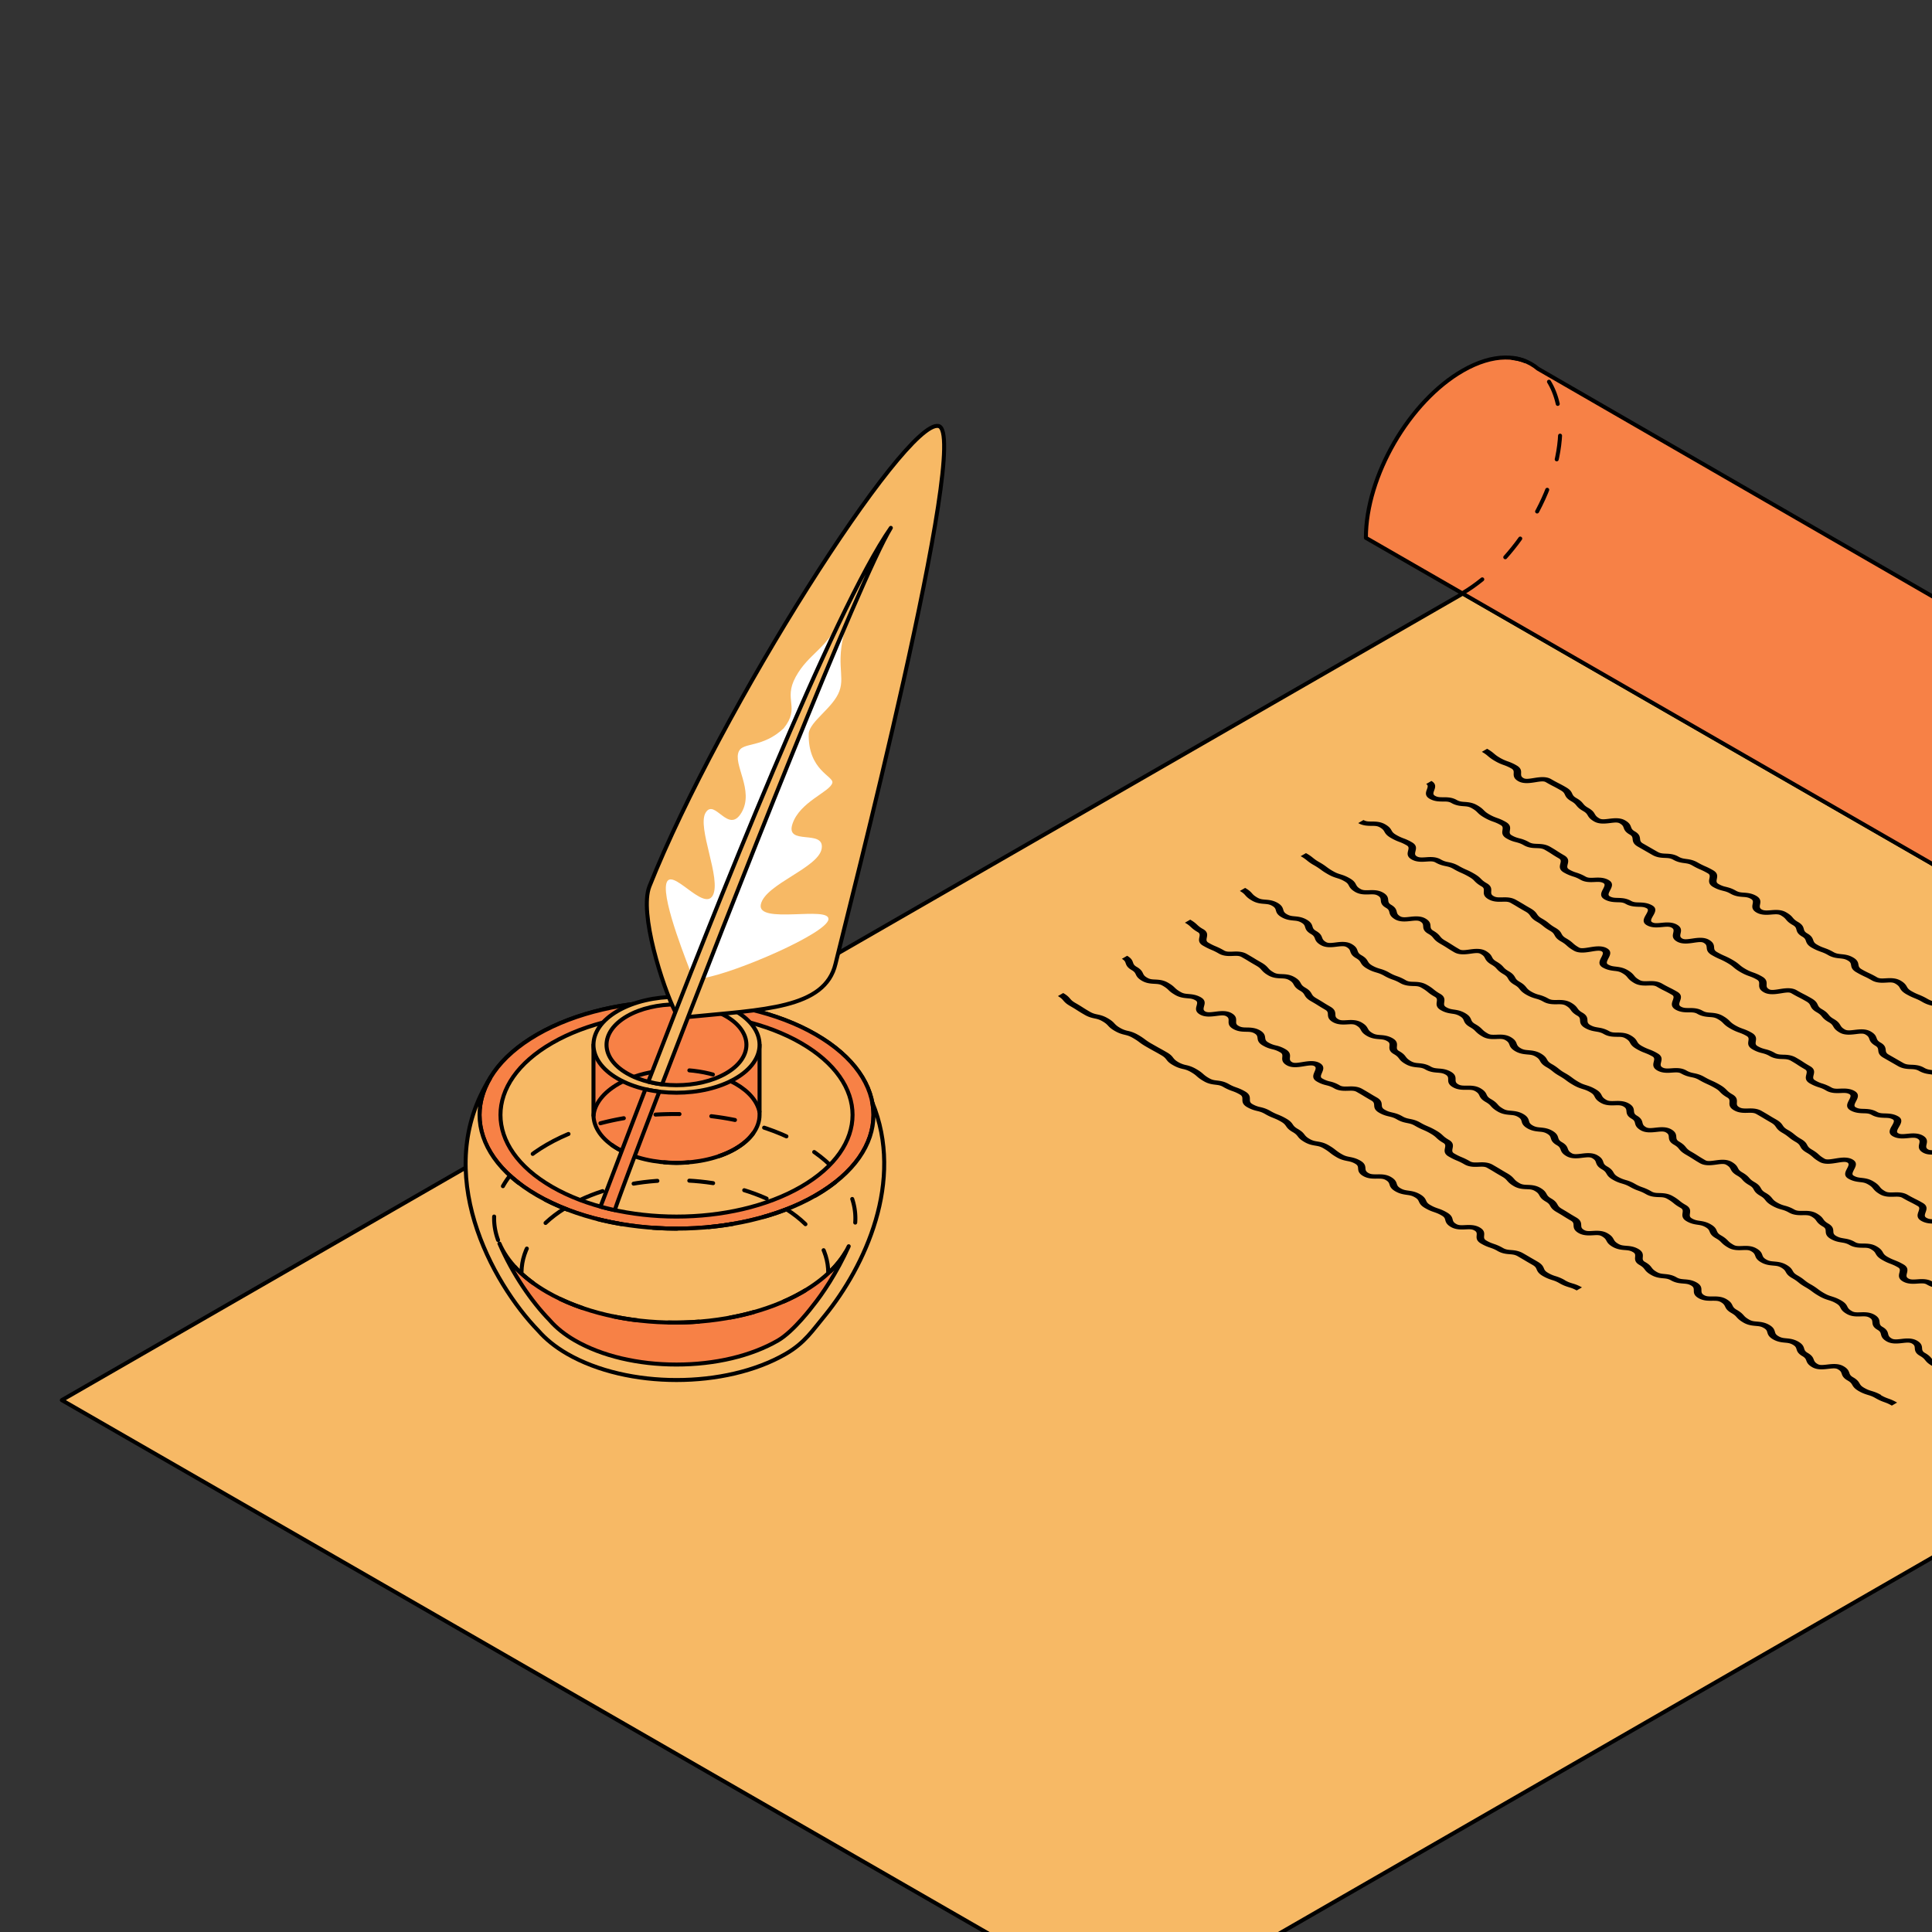 <svg xmlns="http://www.w3.org/2000/svg" width="242" height="242" fill="none" viewBox="0 0 242 242"><rect x="0" y="0" width="242" height="242" fill="#333333" stroke="none"/><g clip-path="url(#a)"><path fill="#F7B965" stroke="#000" stroke-linecap="round" stroke-linejoin="round" stroke-miterlimit="10" stroke-width="0.5" d="M317.509 123.733c-6.695 3.851-12.127 13.231-12.127 20.942L183.235 74.344 7.746 175.379l134.274 77.306 175.489-101.036c6.695-3.85 12.126-13.23 12.126-20.941 0-7.712-5.431-10.835-12.126-6.985z"/><path fill="#F78146" stroke="#000" stroke-linecap="round" stroke-linejoin="round" stroke-miterlimit="10" stroke-width="0.5" d="M317.51 123.733c2.608-1.501 5.011-1.93 6.984-1.454L192.642 46.185c-2.226-1.874-5.62-1.949-9.426.243-6.694 3.85-12.126 13.23-12.126 20.941l134.274 77.306c0-7.711 5.432-17.091 12.127-20.942z"/><path fill="#000" d="M281.912 149.406c.008-.292.025-.65-.579-1-.334-.187-.35-.357-.366-.585-.025-.268-.057-.602-.645-.943-.553-.317-1.034-.382-1.426-.431-.342-.048-.611-.081-.977-.292-.376-.22-.457-.366-.555-.553-.114-.219-.253-.463-.791-.781-.619-.357-1.32-.309-1.891-.26-.521.041-.831.049-1.116-.113a16 16 0 0 0-.963-.52c-.235-.123-.472-.244-.92-.496-.342-.196-.375-.358-.416-.578-.049-.252-.114-.568-.684-.894-.449-.26-.669-.398-.889-.528-.22-.138-.449-.276-.913-.544-.416-.244-.579-.391-.741-.537-.188-.171-.376-.35-.873-.634-.4-.228-.522-.374-.66-.545-.154-.187-.334-.398-.848-.691-.652-.373-1.499-.236-2.184-.122s-1.036.147-1.271.008c-.368-.211-.441-.365-.522-.56-.098-.22-.22-.488-.766-.805-.522-.301-.913-.39-1.256-.479a3.3 3.3 0 0 1-.953-.358c-.392-.22-.49-.374-.611-.545-.139-.203-.294-.431-.816-.732a6.5 6.5 0 0 1-.807-.535c-.204-.155-.416-.318-.897-.586-.375-.211-.448-.366-.546-.553-.114-.219-.244-.471-.782-.78-.53-.309-.938-.39-1.304-.464-.318-.064-.571-.121-.954-.341a21 21 0 0 0-.938-.52c-.236-.122-.464-.252-.921-.512-.334-.196-.359-.357-.391-.578-.04-.26-.089-.584-.66-.91-.521-.3-.905-.39-1.239-.479a3.2 3.2 0 0 1-.953-.366c-.62-.358-1.329-.301-1.907-.26-.53.041-.84.056-1.126-.106-.244-.138-.187-.333-.016-.715.171-.383.383-.854-.261-1.228a4.2 4.2 0 0 0-1.223-.479 3.2 3.2 0 0 1-.945-.374 8 8 0 0 0-1.06-.512c-.261-.106-.505-.204-.928-.447-.376-.219-.466-.366-.572-.554-.122-.21-.26-.454-.79-.763-.612-.35-1.296-.317-1.85-.285-.522.033-.807.041-1.101-.129-.473-.277-.742-.398-.994-.521a10 10 0 0 1-.921-.479c-.342-.195-.367-.358-.408-.578-.04-.251-.098-.577-.669-.902-.561-.325-1.067-.373-1.482-.414-.368-.042-.637-.065-.987-.268-.498-.285-.823-.399-1.109-.504-.269-.098-.521-.18-.937-.424-.359-.202-.407-.365-.481-.56-.082-.228-.179-.52-.733-.838-.35-.203-.391-.357-.449-.568-.065-.244-.147-.537-.709-.862-.4-.228-.521-.374-.669-.544-.154-.188-.333-.391-.847-.684-.62-.357-1.337-.3-1.915-.252-.53.041-.848.057-1.126-.097-.285-.163-.269-.341-.211-.634.057-.317.139-.715-.481-1.073-.57-.325-1.109-.366-1.549-.399-.383-.023-.651-.048-.995-.243-.521-.301-.896-.39-1.238-.48a3 3 0 0 1-.946-.365c-.285-.163-.26-.342-.203-.634.064-.325.146-.724-.473-1.082a9 9 0 0 0-1.02-.512 9 9 0 0 1-.928-.471c-.555-.317-1.035-.382-1.418-.431-.343-.049-.612-.081-.971-.293-.578-.333-1.149-.357-1.597-.373-.391-.016-.677-.033-1.011-.22l-1.826-1.048c-.334-.187-.35-.358-.375-.586-.032-.26-.065-.593-.644-.926-.359-.204-.415-.366-.489-.562-.081-.227-.187-.511-.741-.828-.636-.366-1.41-.269-2.038-.195-.58.073-.921.105-1.182-.049-.383-.219-.464-.366-.579-.553-.122-.211-.269-.447-.799-.756-.399-.227-.521-.374-.66-.544-.155-.187-.326-.399-.839-.691-.368-.212-.441-.366-.53-.561-.107-.228-.229-.48-.775-.797a16 16 0 0 0-.954-.52c-.235-.122-.472-.244-.92-.504-.652-.374-1.5-.236-2.177-.13-.684.114-1.027.146-1.271.008-.302-.17-.31-.325-.302-.601.009-.293.025-.65-.57-.992a6 6 0 0 0-1.101-.504 5.6 5.6 0 0 1-.937-.423c-.424-.244-.595-.39-.767-.536-.195-.163-.391-.334-.88-.618l-.66.382c.424.244.587.382.766.537.196.162.391.333.881.617a6 6 0 0 0 1.1.504 5.6 5.6 0 0 1 .938.423c.317.179.309.35.301.602-.009.292-.024.65.57.991.653.374 1.5.236 2.177.13.685-.114 1.027-.146 1.272-.008.464.268.709.398.953.52.236.122.473.244.921.504.367.212.44.366.53.561.106.228.228.48.774.797.4.227.522.374.661.544.154.187.326.399.839.691.383.22.464.366.579.553.122.212.269.447.799.756.635.366 1.41.268 2.037.195.579-.073.922-.106 1.182.049.359.203.416.366.489.561.082.227.188.512.742.829.334.187.35.357.375.585.033.26.065.594.644.926l1.826 1.049c.578.334 1.149.357 1.597.374.392.016.677.032 1.011.22.554.316 1.035.382 1.418.431.343.048.612.08.971.292.48.276.749.398 1.018.512.253.114.489.219.93.472.285.162.261.341.203.634-.065.325-.146.723.473 1.08.521.301.904.391 1.239.48.293.073.554.139.945.366.571.325 1.109.366 1.549.398.383.025.652.049.995.244.285.163.269.342.211.634-.057.317-.138.716.481 1.073.62.358 1.337.301 1.916.252.53-.041.848-.057 1.125.098.399.227.522.373.668.545.155.186.335.39.848.682.35.203.391.358.448.569.065.244.147.536.71.862.358.203.407.365.48.561.082.227.18.52.734.837.497.284.823.398 1.108.504.269.098.522.178.938.422.562.326 1.075.374 1.483.415.367.041.636.065.986.269.343.194.368.357.408.576.041.252.098.578.676.902.473.277.742.398.995.521.252.113.481.227.921.479.611.35 1.296.318 1.85.285.522-.033.807-.041 1.1.13.376.22.466.366.571.553.123.211.261.455.791.764.489.276.783.398 1.06.512.26.105.505.203.928.447a4 4 0 0 0 1.224.479c.293.073.554.147.945.375.245.138.187.333.016.714-.17.383-.383.854.261 1.229.62.357 1.329.3 1.908.26.529-.042.839-.058 1.124.105.522.301.905.398 1.239.48.302.073.555.137.954.365.334.196.359.358.392.577.04.26.089.585.66.911.464.268.7.398.937.52.236.122.464.252.913.512.53.308.937.391 1.304.463.318.066.571.122.954.342.374.211.448.366.546.552.114.22.244.472.782.781.432.252.62.39.807.536.204.155.416.318.896.585.392.22.489.374.612.553.138.204.294.432.815.732.522.301.913.39 1.255.48.302.073.563.138.954.357.367.212.441.366.522.561.098.22.22.488.766.805.652.373 1.5.235 2.184.121.686-.113 1.036-.146 1.272-.008.399.228.522.374.66.545.155.187.335.399.848.691.416.244.57.39.742.537.187.17.375.349.872.634.448.26.668.398.888.528.22.138.449.276.913.544.342.196.375.358.416.578.048.252.114.568.685.894.464.268.717.398.961.52.237.122.473.244.921.496.62.357 1.321.309 1.891.26.522-.041.832-.049 1.117.113.376.22.457.366.554.554.114.219.253.463.791.772.554.316 1.035.382 1.427.43.342.049.611.082.977.293.335.188.351.357.367.586.025.267.058.601.645.942.317.187.309.358.301.61-.008.292-.025.65.579 1l.66-.382c-.318-.188-.31-.358-.302-.61m-7.238 4.219c.172-.382.383-.862-.261-1.228a4.2 4.2 0 0 0-1.222-.479c-.294-.082-.554-.147-.954-.374a8 8 0 0 0-1.06-.512c-.261-.106-.505-.204-.937-.448-.375-.219-.465-.365-.57-.552-.123-.212-.261-.456-.799-.764-.611-.35-1.297-.317-1.85-.285-.506.033-.807.04-1.101-.129-.473-.277-.742-.399-.995-.521a11 11 0 0 1-.929-.479c-.342-.196-.366-.358-.407-.578-.041-.252-.098-.577-.677-.902-.562-.325-1.076-.374-1.483-.415-.367-.04-.636-.064-.986-.268-.498-.284-.824-.398-1.109-.504-.269-.097-.522-.178-.937-.423-.359-.203-.408-.365-.481-.56-.081-.228-.179-.52-.734-.838-.35-.203-.391-.358-.448-.568-.066-.244-.147-.537-.717-.862-.4-.228-.53-.374-.669-.544-.155-.188-.334-.391-.848-.684-.619-.357-1.336-.3-1.915-.252-.529.041-.848.058-1.125-.097-.285-.163-.269-.341-.211-.634.064-.317.138-.715-.481-1.073-.571-.325-1.109-.366-1.549-.398-.383-.025-.66-.049-1.003-.244-.522-.301-.897-.39-1.239-.48a3.2 3.2 0 0 1-.954-.365c-.284-.163-.261-.342-.203-.634.065-.325.146-.724-.473-1.081a8 8 0 0 0-1.019-.513 9 9 0 0 1-.929-.471c-.555-.317-1.036-.382-1.418-.431-.343-.049-.612-.081-.971-.292-.578-.334-1.141-.358-1.597-.375-.391-.016-.677-.032-1.01-.219l-1.827-1.048c-.334-.195-.35-.358-.374-.586-.033-.268-.066-.594-.653-.926-.358-.204-.415-.366-.489-.561-.082-.228-.187-.513-.742-.829-.635-.366-1.41-.268-2.037-.196-.579.074-.922.098-1.191-.048-.383-.22-.464-.366-.578-.553-.13-.211-.269-.448-.799-.756-.399-.228-.522-.374-.66-.545-.155-.187-.326-.398-.839-.691-.367-.211-.441-.366-.53-.56-.106-.228-.228-.48-.775-.797a17 17 0 0 0-.953-.52 18 18 0 0 1-.922-.504c-.652-.374-1.499-.236-2.176-.13-.685.114-1.036.146-1.271.008-.318-.179-.31-.349-.302-.602.007-.292.025-.65-.579-.991a6 6 0 0 0-1.108-.504c-.269-.097-.522-.187-.937-.423-.425-.244-.596-.39-.767-.536-.196-.163-.391-.334-.88-.619a9 9 0 0 0-1.019-.512c-.253-.113-.49-.218-.929-.47-.326-.187-.343-.358-.359-.585-.024-.269-.049-.603-.636-.944-.644-.373-1.467-.252-2.127-.154-.66.097-.994.13-1.239-.017-.277-.162-.261-.341-.196-.642.074-.325.164-.732-.456-1.089-.628-.357-1.369-.284-1.965-.227-.554.056-.88.081-1.149-.082-.236-.138-.105-.398.115-.78.244-.423.554-.951-.107-1.325-.587-.333-1.173-.35-1.639-.366-.399-.008-.692-.016-1.018-.203-.587-.333-1.166-.349-1.638-.366-.4-.008-.693-.016-1.019-.203-.245-.138-.147-.374.049-.748.212-.406.473-.902-.18-1.284-.611-.35-1.271-.317-1.809-.293-.505.025-.791.025-1.084-.138-.498-.284-.84-.398-1.133-.496a4 4 0 0 1-.937-.406c-.278-.163-.246-.341-.171-.651.081-.332.186-.747-.433-1.105-.447-.26-.652-.39-.864-.528-.22-.146-.44-.285-.904-.553-.579-.333-1.158-.349-1.623-.366-.399-.016-.684-.024-1.019-.211a4.3 4.3 0 0 0-1.214-.479c-.293-.082-.554-.147-.946-.375-.293-.17-.277-.325-.236-.625.05-.309.106-.699-.505-1.049a6 6 0 0 0-1.101-.504c-.269-.098-.521-.187-.937-.423-.415-.235-.554-.374-.718-.536-.17-.171-.366-.366-.864-.65-.57-.326-1.108-.366-1.54-.399-.383-.024-.652-.049-.994-.244-.595-.341-1.198-.341-1.695-.341-.417 0-.718 0-1.036-.187-.269-.154-.212-.35-.089-.683.13-.357.285-.804-.351-1.17l-.661.382c.269.154.213.35.091.683-.131.357-.286.804.35 1.17.595.341 1.198.341 1.696.341.415 0 .717 0 1.035.187.57.326 1.108.366 1.54.399.375.024.653.048.994.243.416.236.555.375.718.537.171.171.367.365.864.65s.807.399 1.1.504c.269.098.522.187.937.423.294.171.278.333.237.626-.048.309-.106.699.505 1.049.514.3.888.398 1.215.479.293.081.546.146.945.374.579.333 1.158.358 1.623.365.399.017.684.025 1.018.212.449.26.653.39.864.528.22.147.44.285.905.553.277.163.245.342.171.65-.081.334-.187.748.433 1.106.497.285.839.398 1.132.496.286.089.53.17.938.406.611.35 1.271.317 1.809.293.506-.025.791-.025 1.084.138.245.138.147.374-.049.748-.212.406-.473.902.18 1.284.586.334 1.165.35 1.637.366.4.008.694.016 1.019.203.588.333 1.174.349 1.639.366.4.008.693.016 1.019.203.237.138.106.399-.114.78-.244.423-.555.951.106 1.325.627.358 1.369.284 1.965.227.553-.056.88-.072 1.149.083.285.162.261.341.195.642-.073.324-.163.731.457 1.088.644.374 1.467.252 2.127.155.661-.097.994-.13 1.239.016.326.187.342.358.367.585.025.269.048.602.636.943.48.277.749.398 1.019.512.252.114.489.22.929.472.423.244.595.39.766.537.195.162.392.333.881.617.496.285.806.398 1.1.504.269.098.522.187.937.422.318.18.31.35.302.602-.008.293-.025.65.578.992.653.374 1.501.236 2.176.131.686-.115 1.036-.147 1.272-.009.465.268.709.398.954.52.236.122.472.244.921.504.367.211.44.366.53.561.106.228.228.48.774.796.4.228.522.374.661.545.154.187.325.399.839.692.383.219.465.365.579.552.122.212.269.447.798.756.636.366 1.411.268 2.038.195.579-.073.921-.106 1.19.049.359.203.416.366.489.56.082.228.188.512.742.838.334.194.35.358.375.585.033.268.065.594.652.927l1.826 1.048c.579.333 1.15.358 1.605.374.392.016.677.033 1.011.219.555.318 1.036.382 1.418.432.343.048.612.081.971.293.48.275.749.398 1.018.512.253.113.489.218.93.47.286.163.261.341.204.635-.066.325-.147.723.473 1.072.521.301.904.391 1.239.48.301.073.554.139.945.366.57.326 1.108.366 1.548.398.384.025.66.049 1.004.244.284.162.268.341.211.634-.065.317-.139.716.481 1.073.619.357 1.337.301 1.916.252.529-.041.847-.057 1.124.097.399.236.53.374.669.545.154.187.334.391.848.683.35.203.391.358.448.569.064.244.146.537.717.861.358.204.407.366.481.561.082.228.179.521.734.838.497.284.822.398 1.108.504.269.097.522.178.938.422.562.326 1.075.374 1.483.415.366.04.635.065.986.268.343.195.367.357.407.577.041.252.098.577.677.902.473.277.741.399.994.521.253.114.482.227.922.479.611.349 1.295.317 1.85.285.505-.033.807-.041 1.1.13.375.22.465.366.571.553.122.211.261.455.799.764.489.284.782.398 1.06.511.26.106.505.204.937.448.522.3.896.398 1.223.48.292.08.553.146.953.373.245.139.187.334.016.716s-.383.861.261 1.227l.66-.382c-.244-.138-.187-.333-.016-.715zm-8.298 3.398c-.359-.212-.415-.367-.489-.57-.081-.227-.187-.512-.742-.837-.635-.366-1.41-.277-2.037-.194-.579.072-.921.105-1.19-.049-.383-.22-.473-.367-.579-.553-.13-.212-.269-.447-.807-.756-.399-.228-.521-.375-.66-.545-.155-.187-.326-.398-.84-.691-.366-.211-.44-.365-.529-.561-.106-.228-.229-.48-.775-.797a17 17 0 0 0-.953-.52c-.237-.122-.473-.243-.922-.503-.652-.375-1.499-.236-2.176-.131-.685.114-1.035.147-1.271.008-.318-.178-.31-.349-.302-.601.008-.293.025-.65-.578-.992a6 6 0 0 0-1.109-.504c-.269-.098-.522-.186-.937-.422a4.3 4.3 0 0 1-.767-.537c-.195-.163-.391-.333-.881-.617a8 8 0 0 0-1.019-.512c-.252-.115-.488-.22-.928-.472-.326-.187-.343-.358-.367-.585-.025-.269-.048-.602-.636-.943-.644-.375-1.467-.252-2.127-.154-.661.097-.994.129-1.24-.009-.284-.163-.26-.341-.195-.641.074-.327.155-.733-.456-1.09-.628-.358-1.37-.285-1.964-.228-.555.057-.881.081-1.15-.081-.236-.138-.106-.398.114-.78.245-.423.554-.952-.106-1.325-.587-.334-1.173-.349-1.638-.366-.4-.008-.693-.017-1.027-.203-.587-.333-1.166-.35-1.638-.367-.4-.008-.694-.016-1.019-.202-.245-.139-.147-.374.049-.748.211-.407.472-.902-.179-1.284-.612-.35-1.28-.318-1.81-.301-.514.024-.791.024-1.085-.138a5.5 5.5 0 0 0-1.133-.496 3.8 3.8 0 0 1-.937-.415c-.277-.162-.244-.341-.171-.65.081-.333.188-.748-.432-1.105-.448-.26-.66-.391-.864-.529-.22-.147-.44-.284-.905-.553-.579-.333-1.157-.357-1.622-.365-.399-.016-.684-.025-1.019-.211a4.2 4.2 0 0 0-1.214-.481c-.293-.08-.554-.146-.946-.373-.294-.171-.277-.325-.236-.627.049-.308.106-.698-.505-1.048a6 6 0 0 0-1.109-.504c-.269-.098-.522-.186-.937-.422-.416-.237-.555-.383-.718-.545-.171-.17-.367-.365-.863-.65-.571-.325-1.109-.365-1.541-.399-.384-.024-.652-.049-.995-.243-.595-.342-1.206-.342-1.695-.342-.415 0-.717 0-1.035-.186-.269-.155-.212-.35-.098-.684.13-.357.285-.804-.351-1.17a14 14 0 0 0-.97-.52c-.236-.123-.472-.236-.92-.496-.603-.349-1.256-.325-1.778-.309-.496.017-.773.017-1.068-.155-.399-.226-.521-.373-.66-.544-.154-.186-.325-.398-.839-.699-.554-.317-1.06-.374-1.459-.423-.367-.041-.628-.073-.978-.276-.245-.138-.138-.374.048-.747.213-.407.474-.903-.178-1.277-.653-.373-1.517-.227-2.209-.113-.636.105-1.044.161-1.288.023-.425-.243-.579-.382-.75-.535-.188-.172-.383-.343-.873-.627-.374-.219-.456-.366-.562-.553-.114-.219-.252-.463-.791-.771-.423-.244-.595-.391-.782-.537-.196-.163-.399-.333-.888-.61-.391-.219-.489-.374-.611-.545-.139-.203-.294-.43-.816-.731-.457-.261-.677-.39-.897-.528-.227-.131-.448-.268-.913-.529-.602-.349-1.246-.333-1.76-.317-.489.008-.766.008-1.06-.162-.301-.171-.31-.326-.293-.61.016-.293.033-.658-.563-1-.407-.236-.545-.374-.709-.536-.171-.171-.358-.366-.864-.659a8 8 0 0 0-1.01-.512 9 9 0 0 1-.93-.471c-.529-.301-.937-.39-1.296-.464-.318-.064-.571-.121-.953-.341-.62-.358-1.321-.309-1.883-.268-.522.033-.824.049-1.109-.114-.277-.162-.245-.341-.171-.65.082-.334.187-.748-.432-1.106a6 6 0 0 0-1.068-.503 5.5 5.5 0 0 1-.929-.44c-.375-.219-.465-.365-.571-.552-.122-.211-.261-.455-.799-.764-.586-.342-1.197-.342-1.679-.35-.415 0-.708 0-1.035-.187l-.66.382c.587.341 1.199.341 1.679.35.416 0 .71 0 1.035.186.375.22.465.367.571.553.123.212.261.455.799.765.489.284.783.398 1.067.504.261.097.506.195.929.438.278.163.245.341.172.65-.082.334-.188.748.432 1.106s1.32.309 1.883.269c.521-.033.823-.049 1.108.113.53.301.938.39 1.296.463.318.066.571.123.954.342.472.276.75.398 1.011.512.252.114.489.22.929.472.408.235.554.373.709.544.171.171.359.366.864.659.301.17.31.324.294.609-.017.293-.033.659.571 1 .602.35 1.246.333 1.76.317.489-.016.766-.008 1.06.162.456.26.676.391.896.529.228.13.449.268.913.528.391.22.489.374.611.544.139.204.294.432.816.733.423.244.594.39.782.536.195.162.4.325.889.61.374.219.455.365.562.552.122.22.253.464.79.772.424.244.579.383.75.537.188.17.384.341.873.625.652.375 1.515.229 2.209.114.635-.106 1.043-.162 1.287-.024.245.139.139.374-.049.748-.212.407-.472.902.18 1.276.554.317 1.059.374 1.458.423.368.04.628.073.979.276.399.228.521.375.66.544.155.188.326.399.839.7.604.349 1.256.325 1.778.308.497-.015.773-.015 1.067.155.465.269.718.398.971.52.236.122.472.236.92.496.269.155.212.35.099.683-.131.357-.286.805.35 1.171.594.34 1.206.34 1.695.34.416 0 .717 0 1.036.188.57.325 1.108.365 1.54.398.383.024.652.049.994.244.416.236.555.382.717.545.171.17.368.366.865.65s.806.398 1.1.504c.269.098.522.187.937.422.294.171.277.334.236.626-.048.309-.105.7.506 1.049a4.1 4.1 0 0 0 1.223.48c.293.081.554.145.945.374.579.332 1.157.358 1.623.366.399.016.684.024 1.019.21.447.26.66.391.863.529.22.146.44.284.905.553.277.162.244.341.172.65-.082.333-.189.748.431 1.106.498.284.84.398 1.133.495.286.089.53.171.937.415.612.349 1.28.317 1.81.301.513-.025.79-.025 1.084.138.244.138.147.374-.049.747-.212.407-.473.903.18 1.285.586.333 1.165.349 1.638.365.399.009.693.017 1.018.203.588.334 1.175.35 1.639.367.399.008.693.016 1.019.203.237.138.106.399-.114.78-.245.423-.554.951.106 1.325.627.358 1.369.284 1.964.228.554-.057.88-.073 1.15.081.284.163.26.342.195.642-.073.325-.155.731.457 1.089.644.375 1.467.252 2.127.155.66-.098.994-.13 1.239.008.326.187.342.358.367.585.024.269.049.601.636.943.48.277.757.398 1.018.512.253.114.489.22.929.472.424.244.596.39.767.536.195.163.391.333.881.618.497.284.806.398 1.108.504.269.098.522.187.937.423.317.178.31.349.302.601-.008.293-.025.65.578.992.653.373 1.5.235 2.176.13.686-.114 1.036-.146 1.272-.009.465.269.71.398.954.521.236.121.472.244.921.504.367.212.44.365.53.561.106.227.228.479.775.797.399.227.521.373.659.544.155.187.326.398.84.691.383.219.473.366.579.552.122.212.268.447.798.757.636.365 1.41.276 2.038.194.579-.073.921-.097 1.19.049.359.212.416.366.489.57.082.227.188.512.742.836.334.196.359.358.384.586.032.268.073.593.652.927l.66-.383c-.335-.195-.359-.357-.383-.585-.033-.268-.074-.593-.653-.926zm-8.24 4.746c-.277-.162-.253-.341-.171-.65.081-.333.187-.748-.441-1.105-.447-.26-.66-.391-.872-.528a15 15 0 0 0-.904-.553c-.579-.334-1.158-.358-1.622-.366-.399-.017-.685-.025-1.019-.212a4.1 4.1 0 0 0-1.223-.479c-.294-.082-.554-.146-.946-.375-.293-.169-.277-.332-.236-.625.049-.309.106-.698-.505-1.049a6 6 0 0 0-1.108-.504c-.269-.097-.522-.186-.938-.422s-.555-.382-.718-.545c-.171-.171-.367-.365-.863-.65-.57-.325-1.109-.366-1.541-.398-.383-.025-.652-.049-.995-.244-.594-.341-1.206-.341-1.695-.341-.416 0-.717 0-1.044-.188-.269-.154-.211-.349-.097-.682.13-.358.285-.805-.35-1.171a14 14 0 0 0-.971-.52c-.236-.122-.472-.236-.921-.496-.602-.35-1.255-.325-1.777-.308-.496.016-.774.016-1.068-.155-.399-.228-.521-.374-.652-.545-.154-.187-.325-.398-.839-.698-.554-.326-1.06-.375-1.459-.423-.367-.041-.628-.074-.978-.277-.245-.139-.138-.374.049-.748.212-.406.473-.902-.179-1.275-.653-.375-1.516-.228-2.209-.115-.636.106-1.044.163-1.288.025-.425-.244-.579-.383-.75-.537-.188-.17-.383-.341-.872-.625-.375-.221-.457-.367-.563-.553-.113-.22-.252-.464-.791-.773-.423-.244-.594-.39-.782-.536a5 5 0 0 0-.888-.61c-.391-.227-.49-.373-.611-.553-.139-.203-.294-.43-.816-.731-.456-.26-.677-.39-.896-.529a49 49 0 0 0-.914-.536c-.602-.349-1.246-.333-1.76-.317-.489.008-.766.008-1.06-.162-.301-.171-.31-.326-.293-.61.016-.293.032-.658-.57-1-.408-.236-.547-.374-.71-.544-.17-.171-.358-.366-.864-.659a9 9 0 0 0-1.011-.512c-.252-.114-.488-.22-.929-.472-.53-.3-.937-.39-1.296-.463-.317-.065-.57-.121-.954-.341-.619-.358-1.32-.309-1.882-.268-.522.032-.824.048-1.109-.114-.277-.163-.244-.342-.171-.65.082-.334.188-.748-.432-1.106a6 6 0 0 0-1.067-.504c-.261-.105-.506-.195-.938-.438-.375-.22-.464-.366-.571-.553-.122-.211-.261-.456-.799-.764-.587-.342-1.198-.342-1.679-.35-.415 0-.709 0-1.034-.187-.547-.309-.987-.383-1.378-.447-.335-.057-.596-.098-.97-.309-.327-.188-.343-.357-.35-.593-.017-.277-.041-.61-.628-.952-.392-.227-.498-.373-.62-.545-.139-.194-.301-.422-.823-.722-.604-.342-1.239-.334-1.745-.326-.489.009-.758 0-1.059-.162a4.8 4.8 0 0 0-1.19-.488 3.6 3.6 0 0 1-.946-.382c-.399-.228-.513-.374-.652-.544-.147-.188-.326-.407-.839-.7-.375-.219-.457-.365-.562-.553-.123-.211-.261-.454-.791-.764-.408-.235-.538-.374-.686-.544-.162-.179-.35-.382-.855-.675-.375-.219-.457-.365-.555-.553-.113-.219-.244-.463-.782-.78-.644-.365-1.442-.26-2.086-.171-.587.082-.954.123-1.215-.032-.448-.26-.66-.39-.872-.529-.22-.137-.44-.284-.905-.553-.399-.226-.513-.373-.651-.544-.156-.186-.327-.398-.841-.699-.326-.187-.342-.357-.358-.585-.017-.268-.049-.609-.628-.943-.627-.365-1.393-.276-1.997-.211-.562.065-.896.089-1.165-.065-.351-.204-.383-.358-.44-.569-.058-.244-.139-.545-.702-.878-.325-.187-.342-.358-.366-.585-.025-.268-.057-.602-.636-.936-.603-.349-1.255-.324-1.777-.308-.497.016-.774.016-1.068-.155-.375-.211-.448-.365-.554-.552-.114-.219-.244-.471-.782-.78-.506-.293-.849-.399-1.158-.496-.285-.09-.53-.163-.937-.398a7 7 0 0 1-.815-.537 7.4 7.4 0 0 0-.898-.586c-.431-.243-.602-.389-.79-.536a5 5 0 0 0-.889-.601l-.66.381c.433.244.604.391.791.537a5.3 5.3 0 0 0 .888.602c.433.252.62.39.816.528.203.155.416.309.896.585.506.293.848.398 1.158.496.286.09.529.162.937.398.375.211.449.366.554.553.115.219.246.463.783.781.603.349 1.255.325 1.777.309.497-.017.775-.017 1.067.154.327.187.343.357.368.585.024.268.057.601.636.935.35.203.383.357.439.569.058.243.139.544.702.878.627.365 1.393.276 2.004.21.563-.064.897-.089 1.167.066.325.186.341.358.358.585.016.268.041.61.627.943.4.228.514.374.652.545.155.187.327.399.841.699.447.26.66.39.871.528.22.138.44.285.905.553.635.366 1.443.26 2.087.171.587-.082.953-.123 1.214.032.375.212.457.366.554.553.114.219.245.463.783.78.407.236.538.374.685.545.162.178.35.382.856.674.374.22.456.366.562.553.122.211.261.455.791.764.399.227.513.374.652.545.154.187.326.406.839.699.514.292.872.398 1.19.488.294.081.538.154.946.382.603.341 1.239.333 1.744.325.489-.008.758 0 1.06.162.391.228.497.375.619.545.139.195.302.423.824.724.325.186.334.357.35.593.016.276.041.61.628.95.546.31.986.383 1.377.448.335.057.596.097.97.309.587.341 1.198.341 1.679.349.416 0 .709 0 1.036.195.374.22.464.366.57.553.122.212.261.455.799.764.489.284.782.398 1.068.504.261.106.505.195.937.439.277.163.245.342.171.65-.081.334-.187.748.433 1.106.619.357 1.32.309 1.882.269.521-.033.823-.049 1.109.113.529.3.937.391 1.296.463.317.065.57.122.953.341.473.277.75.399 1.01.52.253.115.49.221.93.473.416.235.555.373.709.544.171.17.359.366.864.658.302.171.31.325.294.61-.016.292-.033.658.571 1 .602.349 1.246.333 1.76.316.489-.008.766-.008 1.059.163.458.261.677.39.905.529.228.138.449.268.913.537.391.227.489.373.612.552.138.203.293.43.815.731.424.244.594.391.783.537.195.162.399.325.888.61.374.219.456.365.562.552.114.22.253.463.791.773.423.243.579.389.749.535.188.172.384.343.873.627.652.374 1.516.227 2.209.114.636-.106 1.044-.163 1.287-.025.245.138.148.374-.049.748-.211.406-.472.902.18 1.276.555.318 1.06.374 1.459.423.367.04.628.073.978.277.4.227.522.373.66.544.156.187.326.398.84.699.603.349 1.256.325 1.777.309.497-.016.774-.016 1.068.154.464.268.717.399.97.52.236.123.473.236.921.496.269.154.212.35.098.683-.131.358-.286.805.35 1.171.595.341 1.206.341 1.695.341.417 0 .718 0 1.044.187.57.325 1.108.366 1.541.398.382.025.652.049 1.002.244.416.236.554.382.717.545.172.171.367.365.864.65.498.284.807.398 1.108.504.27.097.522.187.938.423.294.17.286.333.236.626-.048.308-.105.699.506 1.048a4.1 4.1 0 0 0 1.223.48c.293.081.554.146.945.374.587.333 1.165.357 1.63.373.4.017.685.025 1.019.212.448.26.66.398.872.528.22.147.441.285.905.553.277.162.253.341.172.65-.082.334-.189.748.439 1.105.505.293.84.399 1.141.496.286.098.53.171.946.415l.66-.382c-.505-.293-.839-.398-1.141-.496-.285-.097-.53-.171-.945-.414zm-6.66 3.837c-.603-.349-1.246-.333-1.76-.317-.497.008-.766.008-1.068-.163-.302-.17-.31-.324-.294-.609.017-.293.033-.658-.57-1-.416-.236-.554-.382-.71-.545-.17-.17-.358-.365-.863-.658-.472-.276-.75-.399-1.01-.52-.253-.114-.49-.22-.93-.472-.53-.301-.938-.39-1.296-.463-.318-.065-.571-.122-.953-.342-.62-.357-1.321-.309-1.884-.268-.522.033-.831.05-1.108-.113s-.245-.341-.172-.65c.082-.334.188-.748-.432-1.106-.489-.284-.782-.398-1.067-.512-.261-.106-.505-.195-.937-.439-.376-.22-.465-.366-.571-.553-.123-.211-.261-.455-.798-.764-.596-.341-1.199-.341-1.679-.349-.417 0-.718 0-1.036-.195-.546-.318-.987-.383-1.378-.447-.334-.058-.594-.098-.97-.309-.326-.187-.342-.358-.35-.594-.016-.277-.041-.609-.628-.951-.391-.228-.497-.374-.62-.544-.138-.196-.301-.423-.823-.724-.603-.349-1.239-.333-1.744-.325-.489.008-.758 0-1.06-.163a4.7 4.7 0 0 0-1.189-.487 3.6 3.6 0 0 1-.946-.383c-.4-.227-.513-.373-.652-.544-.147-.187-.326-.407-.839-.699-.376-.22-.457-.366-.563-.552-.123-.212-.261-.456-.791-.765-.407-.235-.538-.373-.684-.544-.163-.18-.351-.382-.857-.676-.374-.218-.455-.365-.554-.552-.114-.219-.245-.463-.79-.78-.644-.367-1.443-.26-2.087-.171-.587.081-.954.122-1.215-.033-.447-.26-.66-.39-.872-.528-.22-.139-.44-.285-.904-.552-.399-.229-.514-.375-.652-.545-.155-.188-.326-.399-.84-.7-.326-.186-.343-.357-.359-.593-.025-.268-.048-.609-.627-.943-.628-.366-1.394-.276-2.005-.211-.571.065-.897.089-1.166-.065-.351-.203-.383-.358-.44-.568-.057-.244-.139-.545-.701-.878-.326-.188-.343-.359-.367-.586-.024-.269-.057-.602-.636-.935-.603-.349-1.255-.325-1.777-.308-.497.016-.774.016-1.068-.155-.375-.22-.456-.366-.554-.553-.113-.22-.244-.471-.782-.78-.505-.293-.856-.398-1.158-.496-.285-.09-.53-.162-.945-.399a7 7 0 0 1-.815-.536 7.5 7.5 0 0 0-.897-.585c-.432-.244-.603-.39-.791-.537a5.6 5.6 0 0 0-.888-.601c-.375-.219-.464-.365-.571-.553-.122-.211-.261-.455-.791-.764-.57-.325-1.1-.365-1.523-.406-.375-.033-.644-.049-.995-.252-.359-.211-.415-.366-.497-.561-.082-.228-.195-.512-.742-.829-.603-.35-1.263-.325-1.793-.301-.506.016-.783.025-1.077-.146-.414-.236-.553-.374-.716-.537-.172-.171-.367-.365-.864-.65-.367-.212-.432-.366-.513-.561-.091-.219-.205-.496-.758-.813-.547-.317-1.012-.382-1.395-.439-.334-.049-.603-.089-.97-.301-.293-.17-.285-.324-.244-.625.04-.309.098-.699-.513-1.049-.433-.244-.604-.391-.791-.537a5.3 5.3 0 0 0-.889-.601c-.587-.333-1.165-.35-1.63-.366-.399-.008-.693-.016-1.019-.21a5.7 5.7 0 0 0-1.1-.504c-.269-.099-.514-.188-.938-.432a4.7 4.7 0 0 0-1.174-.488c-.284-.089-.537-.162-.944-.389-.384-.22-.466-.366-.579-.553-.123-.212-.269-.455-.799-.756-.359-.203-.408-.366-.481-.561-.081-.228-.179-.521-.734-.837-.635-.366-1.41-.277-2.03-.196-.578.074-.921.099-1.182-.048-.358-.204-.415-.366-.497-.561-.082-.228-.187-.512-.742-.829-.35-.204-.399-.358-.464-.569-.074-.236-.163-.529-.726-.853-.562-.326-1.075-.375-1.491-.415-.367-.033-.636-.058-.986-.261-.351-.203-.392-.357-.457-.568-.073-.236-.155-.537-.717-.862-.571-.325-1.101-.366-1.524-.398-.375-.033-.644-.049-.995-.252-.407-.236-.538-.375-.684-.545-.164-.179-.343-.382-.856-.674l-.66.381c.407.236.537.375.684.545.163.179.343.382.856.675.571.325 1.1.366 1.524.398.375.033.645.048.995.252.35.203.391.358.456.569.065.236.155.536.717.854.563.324 1.077.373 1.492.414.366.033.636.056.986.26.351.203.399.358.465.569.073.236.163.528.725.854.359.203.416.366.498.56.081.228.187.512.741.829.636.367 1.41.277 2.03.195.578-.064.921-.097 1.182.049.358.203.416.366.481.561.081.228.179.521.734.837.374.22.464.366.57.553.122.211.269.455.799.756.505.293.863.399 1.174.488.285.089.537.163.945.39a6 6 0 0 0 1.1.504c.27.098.514.187.938.431.586.333 1.165.349 1.63.366.4.008.692.016 1.019.211.432.244.603.39.791.536.195.164.399.326.888.602.293.171.285.325.244.626-.041.309-.097.699.514 1.048.546.317 1.011.382 1.394.44.334.048.603.088.97.3s.431.366.513.561c.09.22.204.496.758.813.417.236.555.374.718.545.171.17.366.365.864.65.603.35 1.264.325 1.793.3.505-.016.782-.024 1.075.147.359.204.416.365.498.561.081.227.196.512.742.829.57.325 1.1.366 1.524.406.375.033.644.049.994.252.375.22.466.366.571.553.123.211.261.455.791.764.432.244.603.39.79.536.196.164.407.325.889.602.432.252.619.39.815.536.204.155.416.309.896.586.505.293.856.398 1.158.496.285.089.529.162.945.398.375.22.457.366.555.553.114.219.244.471.783.78.602.349 1.254.326 1.776.309.497-.016.774-.016 1.068.154.326.187.342.358.367.585.024.269.057.602.636.936.35.203.383.357.439.568.058.244.139.545.702.878.627.366 1.393.276 2.004.212.571-.065.897-.09 1.166.064.327.188.343.358.359.586.024.268.049.61.628.943.399.227.513.373.652.544.154.187.326.398.84.699.448.261.66.391.871.529.22.138.44.284.905.552.644.366 1.443.26 2.087.171.586-.081.954-.122 1.215.033.374.219.456.365.553.552.115.22.245.464.783.781.407.235.538.373.685.544.163.18.35.382.856.675.374.219.464.366.562.553.122.211.261.455.791.764.399.228.513.374.652.544.147.188.326.407.839.7.514.293.873.398 1.19.487.294.081.538.155.946.382.603.341 1.239.334 1.744.326.489-.009.758 0 1.06.162.391.227.497.374.619.545.139.195.302.422.824.723.325.187.342.358.35.593.017.277.041.61.628.951.546.317.986.383 1.377.448.335.056.596.097.97.308.595.342 1.199.342 1.679.35.416 0 .717 0 1.036.195.375.219.464.365.57.553.122.21.261.455.799.763.489.286.782.399 1.068.504.261.106.505.196.937.448.277.162.245.341.171.65-.081.334-.187.748.433 1.105.619.358 1.32.309 1.882.269.521-.033.832-.049 1.109.114.53.309.937.39 1.296.463.317.065.57.122.953.342.473.276.75.398 1.011.52.253.113.489.219.929.471.416.235.555.382.709.544.171.171.359.367.865.659.302.17.31.325.293.61-.016.292-.033.658.57 1 .604.349 1.248.333 1.761.317.498-.008.767-.008 1.068.161.457.261.676.399.904.529.229.138.457.268.914.537l.66-.382c-.457-.26-.677-.399-.905-.529-.228-.138-.456-.268-.913-.536zm-8.86 5.105c-.399-.228-.522-.374-.66-.544-.155-.188-.326-.407-.84-.7-.325-.187-.342-.357-.359-.593-.024-.268-.048-.609-.635-.944-.628-.365-1.394-.284-2.005-.21-.571.064-.904.089-1.173-.066-.351-.203-.384-.357-.441-.569-.057-.244-.138-.553-.701-.877-.326-.188-.343-.358-.367-.586-.024-.268-.057-.601-.636-.935-.603-.349-1.255-.325-1.777-.309-.497.017-.774.017-1.067-.154-.375-.219-.457-.365-.555-.553-.113-.219-.244-.471-.782-.78-.505-.292-.856-.398-1.158-.496-.285-.089-.53-.162-.945-.398a7 7 0 0 1-.815-.536 7.5 7.5 0 0 0-.896-.586c-.433-.243-.604-.39-.791-.536-.196-.163-.408-.325-.889-.601-.375-.22-.464-.367-.571-.554-.122-.211-.261-.454-.798-.763-.571-.325-1.1-.367-1.525-.407-.374-.032-.643-.049-.994-.252-.358-.203-.415-.366-.488-.561-.083-.227-.188-.512-.743-.829-.603-.349-1.263-.325-1.793-.3-.506.015-.783.023-1.076-.146-.415-.237-.554-.375-.717-.545-.171-.171-.367-.366-.864-.651-.367-.211-.424-.365-.513-.561-.09-.22-.205-.496-.759-.812-.546-.318-1.01-.382-1.385-.439-.334-.049-.604-.09-.971-.301-.293-.171-.285-.326-.244-.627.041-.308.098-.698-.513-1.048-.433-.243-.604-.39-.791-.536a5.2 5.2 0 0 0-.888-.602c-.587-.333-1.166-.349-1.63-.366-.4-.008-.694-.016-1.02-.211a6 6 0 0 0-1.1-.504c-.269-.098-.514-.187-.938-.43a4.7 4.7 0 0 0-1.174-.488c-.284-.09-.537-.163-.944-.39-.384-.219-.466-.366-.579-.554-.123-.21-.269-.454-.799-.755-.359-.203-.416-.366-.481-.561-.081-.228-.179-.52-.734-.837-.635-.366-1.41-.276-2.029-.196-.579.066-.921.098-1.182-.056-.359-.203-.416-.366-.497-.561-.083-.228-.188-.512-.743-.829-.35-.204-.399-.358-.464-.569-.073-.236-.163-.528-.725-.854s-1.076-.373-1.492-.414c-.367-.033-.636-.057-.986-.26-.351-.203-.4-.358-.457-.57-.073-.235-.154-.536-.717-.861-.57-.325-1.1-.366-1.524-.407-.375-.032-.644-.048-.994-.252-.408-.235-.539-.373-.685-.544-.163-.179-.343-.382-.856-.674-.367-.212-.44-.366-.529-.553-.107-.228-.229-.48-.775-.797-.595-.341-1.232-.333-1.736-.325-.481 0-.75 0-1.052-.171-.317-.187-.325-.357-.325-.601 0-.285 0-.634-.596-.976-.571-.325-1.101-.366-1.532-.398-.376-.032-.653-.049-.995-.252-.563-.325-1.076-.374-1.491-.414-.367-.033-.636-.058-.987-.26-.391-.228-.505-.374-.636-.545-.147-.196-.309-.415-.83-.708-.302-.17-.302-.324-.278-.609.025-.3.049-.667-.554-1.008-.571-.325-1.1-.366-1.533-.398-.374-.033-.652-.049-.994-.252-.375-.22-.457-.366-.562-.553-.123-.22-.253-.463-.791-.772-.612-.35-1.296-.317-1.843-.284-.521.032-.806.04-1.092-.131-.326-.187-.333-.358-.341-.594-.017-.276-.033-.617-.62-.958-.449-.26-.669-.391-.881-.528-.22-.139-.448-.277-.905-.545-.374-.22-.464-.366-.57-.553-.122-.211-.261-.455-.799-.764-.374-.22-.456-.366-.562-.553-.122-.22-.253-.464-.791-.772-.579-.333-1.149-.358-1.606-.373-.391-.017-.676-.025-1.01-.221-.408-.235-.53-.373-.677-.544-.163-.179-.342-.39-.847-.683-.457-.259-.677-.39-.897-.528a52 52 0 0 0-.913-.536c-.604-.35-1.264-.326-1.794-.301-.505.016-.782.024-1.075-.146a8 8 0 0 0-1.027-.513 7 7 0 0 1-.929-.464c-.286-.162-.261-.341-.204-.633.065-.325.146-.724-.474-1.073a3.2 3.2 0 0 1-.732-.536c-.18-.163-.376-.358-.872-.642l-.661.381c.416.236.57.383.734.537.179.162.374.358.871.642.286.162.261.342.205.634-.066.325-.147.723.472 1.073.481.276.758.398 1.027.512.253.105.497.211.93.463.603.35 1.263.326 1.793.301.505-.017.782-.024 1.076.146.456.26.676.39.896.529.228.138.448.268.914.536.407.236.529.374.675.545.164.179.343.39.848.682.579.334 1.15.358 1.606.374.391.017.676.025 1.011.221.375.218.456.365.562.552.122.211.253.463.791.764.375.219.465.366.571.552.122.212.261.456.798.764.449.261.669.391.881.529.22.138.448.276.905.545.325.186.333.357.342.593.016.276.032.618.619.96.611.349 1.296.316 1.842.284.522-.032.807-.041 1.092.13.375.219.457.366.563.552.122.22.253.464.791.772.57.326 1.1.366 1.532.399.375.033.652.049.994.251.303.172.303.327.277.61-.024.301-.048.667.555 1.009.391.227.505.374.636.544.146.195.309.415.831.707.563.325 1.076.374 1.492.415.367.032.636.057.986.26.571.325 1.101.366 1.532.398.375.033.652.049.995.245.318.186.326.357.326.601 0 .284 0 .633.594.975.596.342 1.232.334 1.737.326.489 0 .75 0 1.052.17.366.211.439.366.529.552.107.228.228.48.775.797.407.236.538.374.684.545.163.178.351.382.857.674.57.326 1.1.366 1.523.406.376.033.645.049.995.252s.4.359.457.57c.065.235.154.536.716.861.563.326 1.077.374 1.492.415.367.033.636.057.986.26.351.203.4.358.465.57.074.235.164.527.725.853.359.203.416.365.498.561.081.227.187.512.741.828.636.366 1.41.277 2.03.196.579-.065.921-.098 1.182.048.358.204.416.366.481.561.082.228.179.521.734.837.383.22.464.366.578.553.123.211.269.455.799.756.505.293.864.398 1.174.488.286.09.538.162.945.39.498.284.799.398 1.101.504.269.098.513.187.938.43.586.334 1.165.35 1.629.367.4.008.693.024 1.019.211.433.244.603.39.791.537.195.162.399.325.888.601.294.17.286.325.245.626-.041.308-.098.699.513 1.049.547.316 1.011.382 1.394.438.334.05.603.09.971.302.366.21.431.365.512.56.09.219.204.496.759.813.416.235.554.382.717.545.171.17.367.365.864.65.603.349 1.264.324 1.794.301.504-.017.782-.025 1.075.146.359.203.416.366.498.561.081.227.187.511.741.829.57.325 1.1.366 1.525.406.374.032.643.049.994.252.374.22.465.366.57.553.123.211.261.456.799.764.432.244.603.39.791.537.196.162.408.325.888.601.432.252.62.39.815.536.204.154.416.309.896.586.506.292.857.398 1.158.496.286.089.539.162.946.398.375.219.456.366.554.552.115.22.245.472.791.78.603.35 1.256.326 1.777.31.497-.017.774-.017 1.068.154.334.187.342.358.367.585.024.269.056.602.635.935.35.203.383.358.44.569.058.244.139.553.701.879.628.365 1.394.283 2.006.211.57-.065.896-.09 1.173.064.327.187.343.358.359.594.024.268.049.609.636.943.399.227.521.374.66.544.154.187.326.407.84.7.447.26.66.398.88.528.22.138.44.284.912.552l.661-.382c-.449-.26-.661-.398-.88-.528-.221-.138-.441-.285-.913-.553zm-6.993 4.023c-.506-.292-.864-.398-1.175-.495-.292-.09-.537-.163-.944-.399-.384-.219-.466-.365-.579-.552-.123-.212-.269-.456-.799-.764-.359-.204-.416-.367-.481-.562-.081-.227-.179-.52-.742-.837-.636-.366-1.41-.276-2.029-.203-.579.065-.921.098-1.19-.057-.359-.203-.416-.366-.497-.561-.082-.227-.197-.512-.743-.829-.35-.203-.399-.357-.464-.569-.073-.235-.163-.528-.725-.853-.563-.325-1.085-.374-1.492-.415-.367-.032-.636-.057-.986-.26s-.4-.358-.457-.569c-.073-.236-.154-.537-.717-.861-.571-.326-1.101-.367-1.524-.407-.375-.032-.644-.049-.995-.252-.407-.235-.537-.374-.684-.544-.164-.18-.351-.383-.857-.676-.366-.21-.44-.365-.537-.552-.106-.227-.229-.479-.774-.797-.596-.341-1.231-.333-1.737-.325-.489 0-.75 0-1.051-.17-.318-.187-.318-.358-.326-.602 0-.284 0-.634-.595-.975-.571-.326-1.1-.366-1.533-.399-.375-.033-.652-.049-.994-.252-.563-.325-1.077-.374-1.491-.414-.368-.033-.637-.057-.988-.26-.391-.228-.504-.374-.635-.545-.146-.195-.309-.414-.831-.707-.302-.171-.302-.325-.277-.61.024-.292.048-.666-.555-1.016-.57-.325-1.1-.365-1.532-.398-.375-.032-.652-.049-.994-.252-.375-.22-.457-.366-.563-.553-.122-.219-.252-.463-.791-.772-.611-.349-1.296-.317-1.841-.285-.522.033-.808.041-1.093-.13-.326-.186-.334-.358-.342-.592-.016-.277-.033-.619-.62-.96-.448-.261-.668-.39-.881-.529a32 32 0 0 0-.904-.544c-.383-.22-.464-.366-.57-.553-.122-.211-.261-.455-.799-.764-.375-.219-.457-.365-.563-.553-.122-.21-.253-.462-.791-.772-.578-.333-1.149-.358-1.605-.374-.391-.016-.677-.024-1.01-.219-.408-.235-.53-.374-.677-.545-.163-.179-.342-.39-.848-.683-.457-.26-.676-.398-.896-.528a52 52 0 0 0-.913-.536c-.604-.35-1.264-.326-1.793-.301-.507.016-.783.024-1.077-.147a8 8 0 0 0-1.035-.511 7 7 0 0 1-.929-.464c-.286-.163-.261-.341-.204-.634.065-.325.147-.723-.473-1.073-.415-.243-.57-.382-.733-.536-.179-.163-.376-.358-.872-.643a8.5 8.5 0 0 0-1.027-.512c-.253-.113-.497-.21-.929-.462-.53-.31-.946-.391-1.305-.464-.317-.065-.578-.114-.953-.333-.522-.301-.921-.391-1.264-.472-.301-.073-.562-.129-.954-.358-.326-.187-.342-.358-.358-.585-.016-.268-.041-.61-.628-.943a23 23 0 0 1-.897-.529 46 46 0 0 0-.913-.535c-.603-.35-1.255-.326-1.784-.31-.506.017-.775.017-1.068-.154a4 4 0 0 0-1.223-.479 3.2 3.2 0 0 1-.946-.375c-.244-.137-.195-.332-.031-.707.162-.373.366-.845-.278-1.219-.652-.374-1.5-.235-2.184-.122-.685.114-1.036.147-1.272.017-.302-.172-.302-.326-.277-.61.024-.3.048-.667-.555-1.017a4.1 4.1 0 0 0-1.222-.479 3.3 3.3 0 0 1-.946-.374c-.334-.195-.35-.357-.383-.585-.032-.26-.073-.593-.652-.927-.587-.333-1.174-.349-1.655-.357-.407 0-.701-.016-1.026-.204-.319-.178-.311-.349-.302-.601.008-.293.025-.65-.571-.992-.636-.366-1.434-.26-2.078-.178-.579.072-.946.113-1.215-.033-.277-.155-.236-.341-.155-.659.098-.341.213-.763-.415-1.121-.571-.325-1.093-.366-1.525-.407-.375-.032-.644-.048-.994-.252-.416-.235-.57-.381-.734-.536-.171-.171-.374-.357-.872-.642-.579-.334-1.133-.358-1.581-.383-.391-.016-.669-.031-1.002-.227-.367-.211-.441-.366-.53-.553-.098-.211-.229-.479-.767-.796-.359-.203-.415-.366-.481-.561-.081-.227-.179-.512-.733-.838l-.661.383c.359.204.416.366.481.561.082.227.18.512.734.837.367.212.44.366.53.553.098.212.229.479.766.796.579.333 1.133.358 1.581.382.392.025.669.033 1.003.228.416.235.57.381.734.536.171.172.375.358.872.642.571.326 1.092.366 1.515.407.376.033.645.049.996.252.277.154.236.341.154.658-.098.341-.212.765.416 1.122.635.366 1.434.26 2.079.179.579-.073.945-.114 1.206.033.317.178.309.349.301.601-.008.293-.024.651.571.992.587.341 1.173.349 1.646.357.408.008.702.016 1.027.204.335.195.351.357.383.585.033.26.074.593.653.926.513.302.888.399 1.222.48.293.073.547.146.946.374.302.17.302.325.277.61-.024.3-.049.666.555 1.015.651.375 1.499.236 2.183.123.686-.114 1.036-.147 1.272-.017.245.138.196.333.033.707s-.367.846.277 1.22c.514.301.888.398 1.223.479.293.074.554.146.945.374.603.35 1.264.325 1.785.309.497-.016.775-.016 1.068.155.456.26.677.39.897.528.228.138.447.268.913.536.325.187.341.358.358.594.016.268.041.609.628.942.522.301.921.391 1.263.472.301.073.562.13.954.358.53.309.946.39 1.305.463.317.065.578.114.952.333.482.277.759.399 1.028.513.252.113.497.211.929.463.416.244.571.382.733.536.179.163.376.358.873.642.285.163.261.341.204.634-.065.325-.148.724.472 1.073.481.277.758.399 1.035.513.253.106.498.211.93.463.603.349 1.263.325 1.793.301.505-.017.782-.025 1.076.146.456.26.677.39.896.528.228.138.448.269.914.536.407.237.53.374.676.545.163.179.342.391.847.683.579.333 1.149.358 1.607.374.391.016.676.024 1.01.219.375.22.456.366.562.553.122.211.253.464.791.773.375.219.465.365.571.553.122.211.261.454.799.764.447.259.667.39.88.527.22.138.448.277.905.545.325.187.333.358.342.594.016.276.033.617.619.958.612.35 1.296.318 1.842.285.522-.033.807-.041 1.093.13.375.219.456.366.562.553.122.22.252.463.791.773.57.324 1.1.365 1.532.398.375.032.652.048.995.252.301.17.301.324.277.609-.025.293-.049.667.554 1.008.391.228.505.374.636.545.146.195.31.414.832.706.562.326 1.075.375 1.491.415.367.033.636.057.986.261.571.324 1.101.365 1.533.398.375.032.651.048.994.252.317.186.317.358.326.601 0 .284 0 .634.595.976s1.231.333 1.736.325c.489 0 .75 0 1.052.171.366.211.44.365.538.56.106.228.228.48.774.797.408.236.538.373.684.545.163.178.351.381.857.674.57.325 1.1.366 1.524.407.375.032.644.048.994.252.351.202.4.357.457.569.073.235.155.536.716.861.563.325 1.085.374 1.493.414.366.033.635.058.986.26.35.204.399.358.464.57.074.235.164.528.726.854.359.211.416.365.498.561.081.227.194.511.741.828.636.367 1.41.277 2.029.203.579-.065.921-.097 1.182.058.359.203.416.365.481.569.082.227.179.52.742.837.383.219.464.366.579.553.122.211.269.455.798.764.506.293.865.398 1.175.495.293.09.538.163.945.399.497.284.806.398 1.1.504.269.098.522.186.938.43l.66-.381a6 6 0 0 0-1.101-.504c-.269-.098-.521-.188-.937-.432zm-39.606-14.379a5.3 5.3 0 0 0-1.157-.504 4 4 0 0 1-.954-.415c-.367-.211-.441-.365-.522-.569-.097-.219-.212-.495-.766-.821-.457-.268-.685-.398-.913-.528a45 45 0 0 0-.922-.536c-.57-.326-1.1-.375-1.531-.406-.376-.033-.653-.057-1.003-.261a5.7 5.7 0 0 0-1.125-.504c-.269-.097-.53-.178-.945-.422-.302-.171-.302-.342-.277-.618.024-.301.057-.675-.555-1.024-.612-.35-1.296-.318-1.833-.293-.506.025-.808.033-1.101-.138-.359-.203-.4-.358-.457-.578-.065-.244-.154-.544-.717-.869a5.4 5.4 0 0 0-1.124-.504c-.27-.097-.53-.179-.947-.423-.374-.211-.447-.366-.538-.561-.105-.227-.228-.487-.782-.805-.554-.316-1.035-.381-1.426-.438-.343-.049-.62-.081-.987-.292-.358-.204-.407-.359-.48-.57-.074-.235-.172-.528-.734-.853-.603-.35-1.239-.333-1.753-.326-.48 0-.766 0-1.067-.17-.334-.195-.351-.358-.367-.593-.025-.277-.049-.61-.636-.951-.538-.31-.961-.39-1.328-.464-.327-.065-.588-.114-.97-.333a6 6 0 0 1-.799-.537c-.204-.162-.408-.325-.897-.609-.546-.317-.986-.39-1.377-.456-.335-.056-.604-.097-.978-.317-.399-.227-.514-.381-.652-.552-.147-.195-.319-.407-.84-.707-.392-.228-.497-.374-.62-.553-.138-.204-.294-.431-.823-.74-.489-.284-.782-.398-1.068-.512-.261-.106-.504-.204-.937-.456-.53-.3-.921-.398-1.264-.478a3.2 3.2 0 0 1-.961-.367c-.326-.186-.326-.365-.326-.609 0-.284 0-.642-.604-.984a6 6 0 0 0-1.108-.503c-.269-.098-.522-.187-.946-.432-.554-.316-1.051-.382-1.45-.43-.352-.041-.628-.074-.987-.285a3.8 3.8 0 0 1-.766-.545c-.195-.17-.391-.341-.889-.625a4.2 4.2 0 0 0-1.246-.48 3.2 3.2 0 0 1-.963-.365c-.399-.228-.513-.382-.651-.553-.147-.195-.318-.415-.84-.707a37 37 0 0 0-.938-.528c-.236-.131-.463-.26-.921-.521a7 7 0 0 1-.822-.536 7.5 7.5 0 0 0-.905-.594 4.2 4.2 0 0 0-1.248-.479 3.2 3.2 0 0 1-.961-.367c-.408-.235-.546-.381-.702-.544-.162-.178-.35-.382-.863-.674-.53-.309-.938-.398-1.288-.472-.31-.065-.571-.122-.962-.349a20 20 0 0 1-.881-.537c-.219-.139-.447-.285-.913-.553-.407-.236-.529-.382-.675-.552-.164-.188-.344-.399-.857-.692l-.66.383c.408.235.53.381.677.553.163.186.342.398.855.69.449.26.669.398.881.536.22.139.448.285.913.553.529.309.937.399 1.288.472.309.065.57.122.961.35.408.235.547.382.702.544.162.179.35.382.863.675.522.301.905.398 1.248.479.301.074.562.138.961.366.44.253.628.39.823.536.205.155.425.318.905.594.465.268.701.398.938.529.236.129.464.252.921.52.399.228.513.382.652.552.147.196.318.415.839.707.522.301.905.399 1.248.48a3.2 3.2 0 0 1 .961.366c.424.243.596.39.767.545.195.17.391.341.888.625.554.326 1.052.382 1.451.431.351.041.627.073.986.285a6 6 0 0 0 1.109.504c.269.098.522.186.945.43.326.188.326.366.326.61 0 .284 0 .642.604.984.529.3.92.398 1.263.479.301.073.562.138.962.366.488.285.783.398 1.068.512.26.105.505.203.945.455.391.228.498.383.62.552.139.204.292.432.822.741.4.227.514.382.653.552.146.196.318.406.84.708.545.316.985.39 1.377.454.334.057.595.098.978.318.432.252.611.39.799.536.204.163.408.326.896.61.538.309.962.39 1.329.463.325.066.586.114.97.334.334.194.351.357.367.593.024.276.048.609.636.951.603.349 1.239.333 1.752.325.481 0 .767 0 1.068.171.359.203.408.357.48.568.074.237.172.529.734.854.555.317 1.035.383 1.426.439.343.049.62.082.987.293.375.211.449.365.538.561.106.227.229.488.774.804.506.293.832.406 1.126.504.269.098.53.179.944.423.359.203.4.358.457.577.065.244.155.545.717.869.612.35 1.296.318 1.834.294.506-.025.808-.033 1.1.138.302.17.302.341.278.617-.024.301-.057.676.554 1.025.506.292.832.407 1.125.504.269.097.53.178.946.422.57.326 1.1.374 1.532.406.375.033.652.057 1.002.261.458.268.685.398.913.536s.457.268.922.537c.366.211.44.365.522.569.097.219.211.496.765.821.506.292.856.406 1.158.504.286.089.538.17.954.414.513.293.872.399 1.182.496.292.09.545.163.953.398l.66-.382a5 5 0 0 0-1.182-.496c-.293-.089-.546-.162-.953-.398z"/><path stroke="#000" stroke-dasharray="3 4" stroke-linecap="round" stroke-linejoin="round" stroke-miterlimit="10" stroke-width="0.5" d="M183.213 74.29c6.621-3.907 12.23-13.02 12.23-20.67 0-5.109-2.403-8.38-5.959-8.766"/><path fill="#F7B965" stroke="#000" stroke-linecap="round" stroke-linejoin="round" stroke-miterlimit="10" stroke-width="0.5" d="M67.295 129.583c4.819-2.784 11.13-4.171 17.444-4.171 6.315 0 12.625 1.392 17.445 4.171 4.819 2.783 7.226 6.424 7.226 10.069s-2.407 7.291-7.226 10.069c-4.82 2.779-11.13 4.171-17.445 4.171s-12.625-1.392-17.444-4.171c-4.82-2.783-7.227-6.423-7.227-10.069 0-3.645 2.407-7.291 7.227-10.069"/><path stroke="#000" stroke-dasharray="3 4" stroke-linecap="round" stroke-linejoin="round" stroke-miterlimit="10" stroke-width="0.5" d="M68.52 143.366c4.418-2.551 10.208-3.823 15.998-3.823s11.58 1.272 15.998 3.823 6.627 5.895 6.627 9.237c0 3.344-2.209 6.687-6.627 9.238s-10.208 3.824-15.998 3.824-11.58-1.273-15.998-3.824-6.627-5.894-6.627-9.238c0-3.342 2.209-6.686 6.627-9.237"/><path fill="#F78146" stroke="#000" stroke-linecap="round" stroke-linejoin="round" stroke-miterlimit="10" stroke-width="0.5" d="M102.184 129.583c-4.82-2.784-11.13-4.171-17.445-4.171s-12.625 1.392-17.444 4.171c-4.82 2.783-7.227 6.428-7.227 10.069 0 3.646 2.407 7.291 7.227 10.069 4.819 2.784 11.13 4.171 17.444 4.171 6.315 0 12.625-1.392 17.445-4.171 4.819-2.783 7.226-6.429 7.226-10.069 0-3.645-2.407-7.291-7.226-10.069m-1.853 19.074c-4.304 2.486-9.95 3.729-15.592 3.729-5.641 0-11.288-1.243-15.592-3.729-4.304-2.487-6.459-5.746-6.459-9.005s2.155-6.518 6.46-9.004c4.303-2.487 9.95-3.73 15.591-3.73 5.642 0 11.288 1.243 15.592 3.73s6.459 5.745 6.459 9.004-2.155 6.518-6.459 9.005"/><path fill="#F7B965" stroke="#000" stroke-linecap="round" stroke-linejoin="round" stroke-miterlimit="10" stroke-width="0.5" d="M109.247 138.047c.104.535.164 1.069.164 1.609 0 3.646-2.407 7.291-7.227 10.07-4.819 2.783-11.129 4.17-17.444 4.17s-12.625-1.392-17.444-4.17c-4.82-2.784-7.227-6.429-7.227-10.07 0-1.565.446-3.135 1.337-4.631-7.449 11.778.204 25.656 6.043 31.675.907 1.04 2.105 2.016 3.61 2.887 3.78 2.18 8.728 3.273 13.681 3.273s9.901-1.089 13.68-3.273c2.407-1.387 3.388-2.987 4.918-4.819 4.948-6.092 10.025-16.826 5.909-26.716z"/><path fill="#F78146" stroke="#000" stroke-linecap="round" stroke-linejoin="round" stroke-miterlimit="10" stroke-width="0.5" d="M74.338 130.869v8.786c0 1.536 1.015 3.077 3.046 4.245 2.03 1.174 4.69 1.758 7.355 1.758s5.325-.584 7.355-1.758 3.047-2.709 3.047-4.245v-8.786z"/><path fill="#F7B965" stroke="#000" stroke-linecap="round" stroke-linejoin="round" stroke-miterlimit="10" stroke-width="0.5" d="M77.384 126.624c2.03-1.174 4.69-1.759 7.355-1.759 2.66 0 5.325.585 7.355 1.759s3.047 2.709 3.047 4.245c0 1.535-1.016 3.076-3.047 4.244-2.03 1.174-4.69 1.759-7.355 1.759-2.66 0-5.324-.585-7.355-1.759-2.03-1.174-3.046-2.709-3.046-4.244 0-1.536 1.015-3.076 3.046-4.245"/><path fill="#F78146" stroke="#000" stroke-linecap="round" stroke-linejoin="round" stroke-miterlimit="10" stroke-width="0.5" d="M78.538 127.287c1.714-.989 3.953-1.48 6.196-1.48 2.244 0 4.488.495 6.197 1.48 1.713.992 2.565 2.285 2.565 3.582 0 1.298-.856 2.59-2.565 3.58-1.714.992-3.958 1.482-6.197 1.482s-4.487-.496-6.196-1.482c-1.713-.99-2.565-2.282-2.565-3.58 0-1.297.857-2.59 2.565-3.582m21.977 34.554c-4.418 2.551-10.208 3.823-15.998 3.823s-11.58-1.272-15.998-3.823c-3.016-1.739-4.998-3.849-5.959-6.077 1.66 3.833 3.993 7.231 6.276 9.584l.07.079c.792.906 1.837 1.743 3.115 2.481 3.363 1.942 7.88 3.012 12.714 3.012s9.351-1.07 12.714-3.012c1.987-1.149 4.384-4.363 4.384-4.363 1.159-1.432 2.957-4.072 4.477-7.435v-.005c-1.01 2.1-2.937 4.081-5.795 5.736"/><path stroke="#000" stroke-linecap="round" stroke-linejoin="round" stroke-miterlimit="10" stroke-width="0.5" d="M91.55 135.436q.317.155.615.328c1.694.978 2.68 2.208 2.962 3.481"/><path stroke="#000" stroke-dasharray="3 4" stroke-linecap="round" stroke-linejoin="round" stroke-miterlimit="10" stroke-width="0.5" d="M79.443 134.864c1.645-.572 3.505-.858 5.368-.858 1.837 0 3.676.278 5.308.838"/><path stroke="#000" stroke-linecap="round" stroke-linejoin="round" stroke-miterlimit="10" stroke-width="0.5" d="M74.348 139.728c.123-1.434 1.21-2.872 3.109-3.965q.253-.147.52-.281"/><path stroke="#000" stroke-dasharray="3 4" stroke-linecap="round" stroke-linejoin="round" stroke-miterlimit="10" stroke-width="0.5" d="M84.518 165.664c5.79 0 11.58-1.272 15.998-3.823s6.627-5.894 6.627-9.238c0-1.738-.604-3.481-1.803-5.106a20 20 0 0 1-3.155 2.229c-4.82 2.783-11.13 4.17-17.444 4.17-6.315 0-12.626-1.392-17.445-4.17-1.322-.763-2.461-1.595-3.417-2.472-1.318 1.699-1.986 3.527-1.986 5.349 0 3.344 2.209 6.687 6.627 9.238s10.208 3.823 15.998 3.823m7.577-21.762c1.441-.833 2.358-1.848 2.779-2.913-3.24-.961-6.796-1.446-10.352-1.446s-6.825.445-9.956 1.332c.397 1.109 1.333 2.165 2.824 3.027 2.03 1.172 4.69 1.757 7.355 1.757s5.324-.585 7.355-1.757z"/><path stroke="#000" stroke-dasharray="3 4" stroke-linecap="round" stroke-linejoin="round" stroke-miterlimit="10" stroke-width="0.5" d="M98.537 151.488c3.471 2.227 5.207 5.079 5.207 7.931m-31.053-9.123c3.468-1.641 7.655-2.46 11.842-2.46 4.264 0 8.527.85 12.03 2.551m-31.239 8.912c.049-2.863 1.847-5.717 5.394-7.93"/><path fill="#F7B965" stroke="#000" stroke-linecap="round" stroke-linejoin="round" stroke-miterlimit="10" stroke-width="0.5" d="M86.192 127.388c9.386-.941 17.127-1.01 18.464-6.657 1.338-5.652 17.098-66.524 12.898-67.37-4.2-.848-27.4 35.567-36.201 57.652-1.328 3.333 1.659 12.605 3.244 15.761.946.722 1.6.614 1.6.614z"/><path fill="#fff" d="M105.425 77.342c-1.907 4.036-4.146 4.497-5.756 7.44-1.61 2.936.634 3.793-1.51 6.448-2.615 2.457-5.037 1.724-5.597 2.848-.822 1.644 1.961 4.918.317 7.707s-3.348-1.838-4.488 0c-1.139 1.837 2.021 8.311.887 10.386-1.14 2.071-5.245-3.734-5.815-1.496s2.918 10.649 3.071 11.184 1.565.654 1.565.654c4.047-.664 15.503-5.622 15.671-7.36.169-1.734-9.019.683-8.47-1.872.55-2.556 7.292-4.582 7.628-7.024s-4.591-.272-3.665-3.056c.922-2.783 4.676-3.992 4.993-5.131.233-.847-3.076-1.53-2.957-6.206.153-1.53 3.086-3.22 3.843-5.3.758-2.085-.678-3.536 1.011-8.776.119-.273-.718-.431-.718-.431z"/><path fill="#F7B965" stroke="#000" stroke-linecap="round" stroke-linejoin="round" stroke-miterlimit="10" stroke-width="0.5" d="M81.203 135.496c.56.143 1.14.252 1.729.322 8.796-22.883 24.695-63.18 28.653-69.699-7.118 10.169-22.056 47.801-30.382 69.377"/><path fill="#F78146" stroke="#000" stroke-linecap="round" stroke-linejoin="round" stroke-miterlimit="10" stroke-width="0.5" d="M80.84 136.438c-3.339 8.657-5.528 14.507-5.563 14.526q-.036.091-.064.173c.59.164 1.189.307 1.798.441 0-.01.01-.019.015-.035.247-.846 2.412-6.617 5.557-14.803a17 17 0 0 1-1.739-.302z"/></g><defs><clipPath id="a"><path fill="#fff" d="M0 0h242v242H0z"/></clipPath></defs></svg>